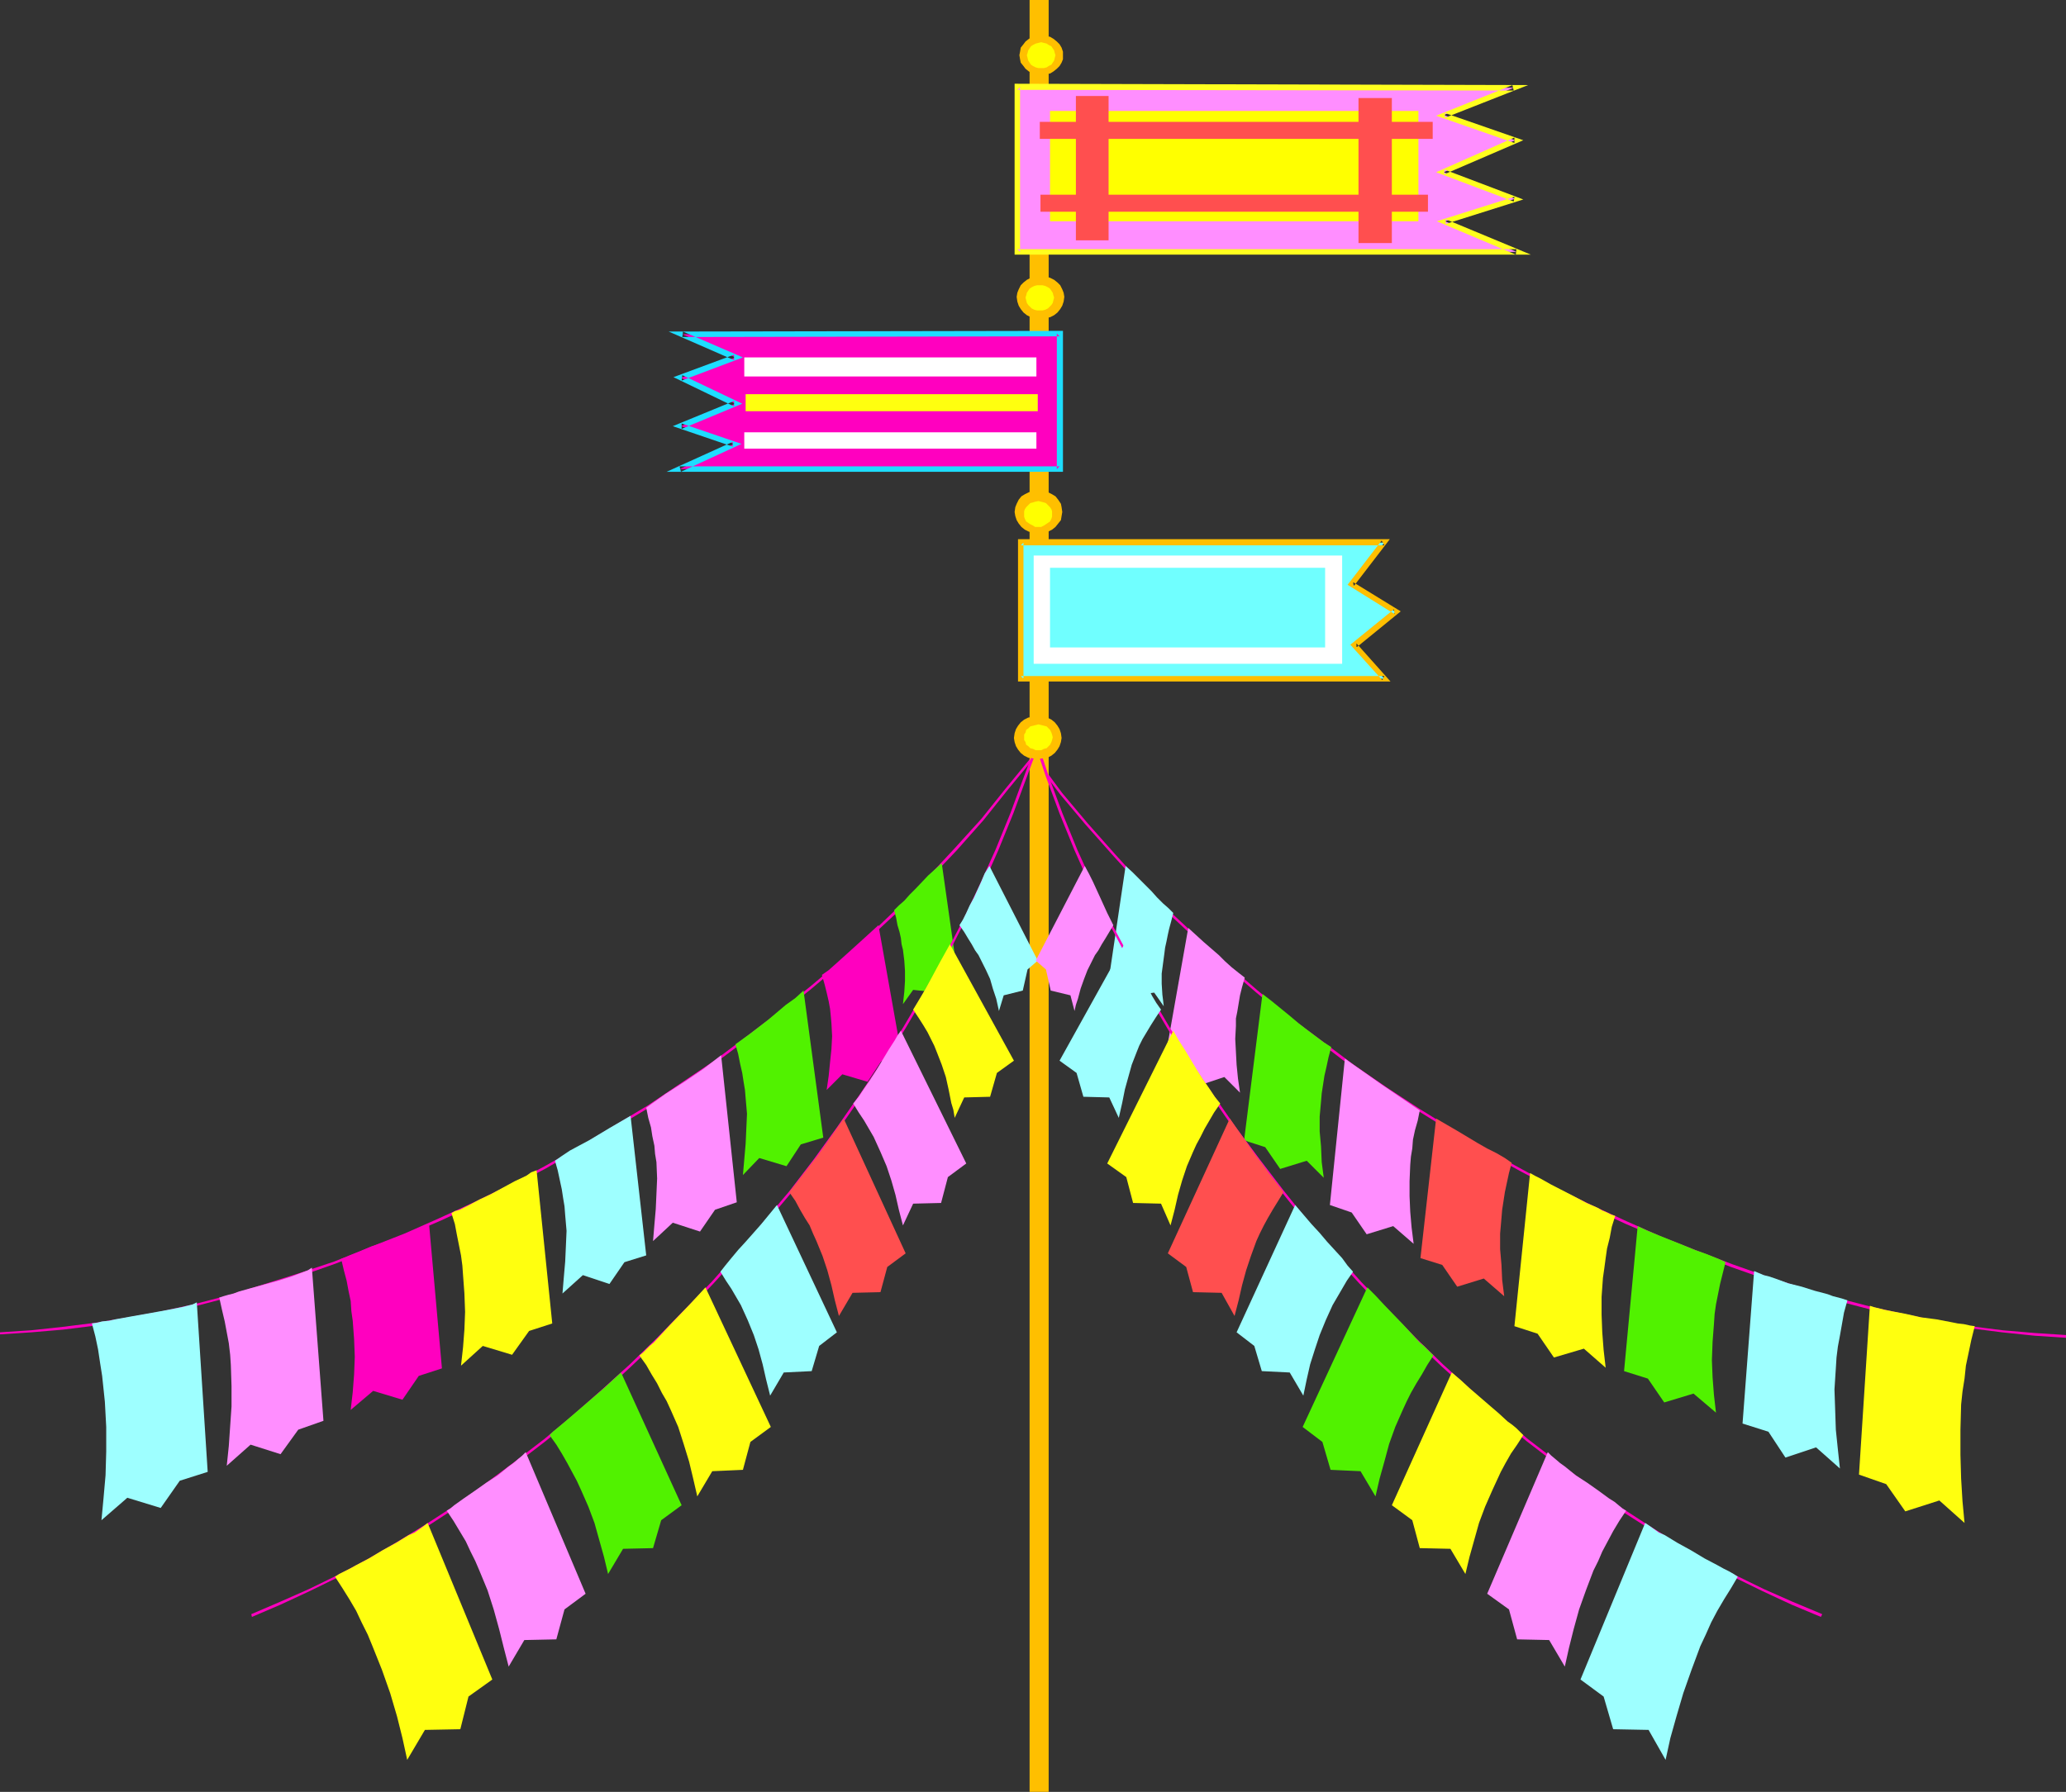 <?xml version="1.0" encoding="UTF-8" standalone="no"?>
<svg
   version="1.0"
   width="129.724mm"
   height="112.54mm"
   id="svg65"
   sodipodi:docname="Flags.wmf"
   xmlns:inkscape="http://www.inkscape.org/namespaces/inkscape"
   xmlns:sodipodi="http://sodipodi.sourceforge.net/DTD/sodipodi-0.dtd"
   xmlns="http://www.w3.org/2000/svg"
   xmlns:svg="http://www.w3.org/2000/svg">
  <rect width="100%" height="100%" fill="#333333" stroke="none"/>
  <sodipodi:namedview
     id="namedview65"
     pagecolor="#ffffff"
     bordercolor="#000000"
     borderopacity="0.25"
     inkscape:showpageshadow="2"
     inkscape:pageopacity="0.0"
     inkscape:pagecheckerboard="0"
     inkscape:deskcolor="#d1d1d1"
     inkscape:document-units="mm" />
  <defs
     id="defs1">
    <pattern
       id="WMFhbasepattern"
       patternUnits="userSpaceOnUse"
       width="6"
       height="6"
       x="0"
       y="0" />
  </defs>
  <path
     style="fill:#ff00bf;fill-opacity:1;fill-rule:evenodd;stroke:none"
     d="m 244.662,179.867 -5.979,7.272 -5.818,7.272 -6.302,6.949 -6.464,6.949 -6.626,6.787 -6.787,6.464 -7.11,6.464 -7.272,6.141 -7.434,5.979 -7.595,5.818 -7.757,5.818 -7.918,5.333 -7.918,5.333 -8.08,4.848 -8.08,4.848 -8.242,4.687 -8.242,4.363 -8.242,4.04 -8.403,3.879 -8.403,3.717 -8.242,3.232 -8.403,3.394 -8.242,2.747 -8.242,2.586 -8.242,2.586 -8.08,2.101 -8.08,1.778 -8.08,1.454 -7.757,1.293 -7.757,0.97 -7.434,0.808 L 0,316.263 v 0.485 l 7.434,-0.485 7.595,-0.646 7.757,-0.97 7.757,-1.293 7.918,-1.454 8.242,-1.939 8.08,-2.101 8.242,-2.424 8.403,-2.586 8.242,-2.909 8.242,-3.232 8.403,-3.394 8.242,-3.555 8.403,-3.879 8.403,-4.202 8.242,-4.363 8.08,-4.687 8.242,-4.848 8.08,-4.848 7.918,-5.333 7.918,-5.333 7.757,-5.818 7.595,-5.818 7.434,-5.979 7.272,-6.141 7.11,-6.464 6.949,-6.464 6.626,-6.949 6.464,-6.787 6.302,-7.111 5.818,-7.272 5.979,-7.272 z"
     id="path1" />
  <path
     style="fill:#51f200;fill-opacity:1;fill-rule:evenodd;stroke:none"
     d="m 190.688,235.136 4.686,34.907 -5.333,1.616 -3.394,5.171 -6.464,-1.939 -3.878,4.04 0.323,-3.717 0.323,-3.717 0.162,-3.555 0.162,-3.555 -0.323,-3.717 -0.162,-1.939 -0.323,-1.939 -0.323,-2.101 -0.485,-2.101 -0.485,-2.424 -0.646,-2.262 1.778,-1.293 1.778,-1.293 2.101,-1.616 2.101,-1.616 4.202,-3.555 2.262,-1.616 z"
     id="path2" />
  <path
     style="fill:#ff00bf;fill-opacity:1;fill-rule:evenodd;stroke:none"
     d="m 208.464,219.622 5.494,30.867 -4.848,1.454 -3.232,4.848 -5.979,-1.778 -3.717,3.717 0.485,-3.394 0.323,-3.232 0.323,-3.071 0.162,-3.071 -0.162,-3.071 -0.162,-1.778 -0.162,-1.616 -0.323,-1.778 -0.485,-2.101 -0.485,-1.939 -0.646,-2.262 1.616,-1.131 1.454,-1.293 1.616,-1.454 1.616,-1.454 3.394,-3.071 z"
     id="path3" />
  <path
     style="fill:#51f200;fill-opacity:1;fill-rule:evenodd;stroke:none"
     d="m 223.493,204.916 3.555,25.049 -3.07,1.131 -2.747,4.363 -4.525,-0.485 -2.424,3.394 0.162,-1.454 0.162,-1.454 0.162,-2.586 v -2.424 l -0.162,-2.424 -0.323,-2.586 -0.323,-1.293 -0.162,-1.454 -0.323,-1.454 -0.485,-1.616 -0.323,-1.778 -0.485,-1.778 1.131,-1.131 1.293,-1.131 1.293,-1.454 1.454,-1.454 2.909,-3.071 1.616,-1.454 z"
     id="path4" />
  <path
     style="fill:#ff8eff;fill-opacity:1;fill-rule:evenodd;stroke:none"
     d="m 171.134,250.489 3.717,34.907 -5.171,1.778 -3.555,5.171 -6.464,-2.101 -4.686,4.363 0.323,-3.879 0.323,-3.717 0.162,-3.555 0.162,-3.717 -0.162,-3.879 -0.323,-1.939 -0.162,-1.939 -0.485,-2.262 -0.323,-2.101 -0.646,-2.262 -0.485,-2.424 4.525,-3.232 2.262,-1.454 2.262,-1.454 4.525,-3.071 z"
     id="path5" />
  <path
     style="fill:#9effff;fill-opacity:1;fill-rule:evenodd;stroke:none"
     d="m 149.641,264.872 3.717,33.129 -5.171,1.616 -3.555,5.171 -6.302,-2.101 -4.848,4.363 0.323,-3.879 0.323,-3.717 0.162,-3.555 0.162,-3.717 -0.323,-3.717 -0.162,-2.101 -0.323,-1.939 -0.323,-2.101 -0.485,-2.262 -0.485,-2.262 -0.646,-2.262 1.616,-1.131 1.939,-1.293 2.101,-1.131 2.424,-1.293 4.848,-2.909 z"
     id="path6" />
  <path
     style="fill:#ffff0f;fill-opacity:1;fill-rule:evenodd;stroke:none"
     d="m 127.341,277.8 3.717,36.361 -5.494,1.778 -4.04,5.656 -6.949,-2.101 -5.171,4.687 0.485,-4.363 0.323,-4.202 0.162,-4.202 -0.162,-4.363 -0.323,-4.363 -0.162,-2.262 -0.323,-2.424 -0.485,-2.424 -0.485,-2.424 -0.485,-2.586 -0.808,-2.586 0.808,-0.485 1.131,-0.323 0.97,-0.485 1.293,-0.646 2.424,-1.293 2.747,-1.293 5.656,-3.071 2.747,-1.293 1.131,-0.808 z"
     id="path7" />
  <path
     style="fill:#ff00bf;fill-opacity:1;fill-rule:evenodd;stroke:none"
     d="m 101.808,290.406 3.07,34.422 -5.494,1.778 -3.878,5.656 -6.949,-2.101 -5.333,4.525 0.485,-4.202 0.323,-4.202 0.162,-4.202 -0.162,-4.202 -0.323,-4.363 -0.323,-2.262 -0.162,-2.424 -0.485,-2.262 -0.485,-2.586 -0.646,-2.424 -0.646,-2.747 0.97,-0.323 1.131,-0.485 2.424,-0.97 2.586,-1.131 2.909,-0.97 2.909,-1.131 2.747,-1.131 2.747,-1.131 z"
     id="path8" />
  <path
     style="fill:#ff8eff;fill-opacity:1;fill-rule:evenodd;stroke:none"
     d="m 74.013,300.91 2.747,36.361 -5.979,2.101 -4.202,5.818 -7.11,-2.262 -5.656,5.01 0.485,-4.687 0.323,-4.687 0.323,-4.687 v -4.848 l -0.162,-5.01 -0.162,-2.424 -0.323,-2.747 -0.485,-2.586 -0.485,-2.586 -0.646,-2.747 -0.646,-2.909 0.97,-0.323 1.131,-0.323 1.293,-0.323 1.293,-0.485 2.909,-0.808 6.464,-1.778 3.07,-0.97 1.293,-0.485 1.293,-0.485 1.293,-0.485 z"
     id="path9" />
  <path
     style="fill:#9effff;fill-opacity:1;fill-rule:evenodd;stroke:none"
     d="m 46.702,309.152 2.586,40.24 -6.626,2.101 -4.525,6.464 -7.918,-2.424 -6.141,5.333 0.485,-5.171 0.485,-5.495 0.162,-5.656 v -5.818 l -0.323,-5.979 -0.323,-3.071 -0.323,-3.071 -0.485,-3.071 -0.485,-3.232 -0.646,-3.071 -0.808,-3.071 1.131,-0.162 1.293,-0.323 1.616,-0.162 1.454,-0.323 3.555,-0.646 7.272,-1.293 3.394,-0.646 1.616,-0.323 1.293,-0.323 1.293,-0.323 z"
     id="path10" />
  <path
     style="fill:#ff00bf;fill-opacity:1;fill-rule:evenodd;stroke:none"
     d="m 246.117,181.322 5.494,7.272 5.979,7.111 6.302,7.111 6.302,6.949 6.787,6.787 6.949,6.464 7.11,6.464 7.11,6.141 7.434,6.141 7.595,5.656 7.595,5.818 7.918,5.333 7.918,5.171 8.08,5.01 8.08,4.848 8.242,4.525 8.242,4.363 8.242,4.202 8.403,3.879 8.242,3.555 8.242,3.394 8.403,3.232 8.242,2.909 8.403,2.586 8.08,2.424 8.08,2.101 8.08,1.778 7.918,1.454 7.918,1.293 7.595,0.97 7.757,0.808 7.434,0.485 v -0.646 l -7.434,-0.485 -7.595,-0.646 -7.595,-0.97 -7.918,-1.293 -7.918,-1.616 -8.08,-1.778 -8.08,-2.101 -8.242,-2.424 -8.08,-2.586 -8.242,-2.909 -8.403,-3.232 -8.242,-3.232 -8.403,-3.717 -8.403,-3.879 -8.242,-4.04 -8.08,-4.363 -8.242,-4.525 -8.08,-4.848 -8.08,-5.01 -7.918,-5.171 -7.757,-5.333 -7.757,-5.818 -7.595,-5.656 -7.434,-6.141 -7.11,-6.141 -7.11,-6.464 -6.949,-6.464 -6.626,-6.626 -6.302,-6.949 -6.302,-7.111 -5.979,-7.111 -5.494,-7.434 z"
     id="path11" />
  <path
     style="fill:#51f200;fill-opacity:1;fill-rule:evenodd;stroke:none"
     d="m 299.606,235.945 -4.363,34.745 5.01,1.616 3.555,5.171 6.302,-1.939 4.04,4.04 -0.485,-3.717 -0.162,-3.717 -0.323,-3.555 v -3.555 l 0.323,-3.555 0.162,-1.939 0.323,-2.101 0.323,-2.101 0.485,-2.101 0.485,-2.262 0.646,-2.424 -1.778,-1.131 -1.939,-1.454 -1.939,-1.454 -2.101,-1.616 -2.101,-1.778 -4.363,-3.555 z"
     id="path12" />
  <path
     style="fill:#ff8eff;fill-opacity:1;fill-rule:evenodd;stroke:none"
     d="m 281.992,220.269 -5.494,31.028 4.848,1.454 3.394,4.848 5.818,-1.939 3.717,3.717 -0.485,-3.394 -0.323,-3.232 -0.162,-3.071 -0.162,-3.071 0.162,-3.071 v -1.778 l 0.323,-1.616 0.323,-1.939 0.323,-1.939 0.485,-1.939 0.646,-2.262 -1.454,-1.131 -1.616,-1.293 -1.616,-1.454 -1.454,-1.454 -3.555,-3.071 z"
     id="path13" />
  <path
     style="fill:#9effff;fill-opacity:1;fill-rule:evenodd;stroke:none"
     d="m 267.125,205.563 -3.717,25.049 3.07,1.131 2.747,4.525 4.686,-0.646 2.262,3.232 -0.162,-1.454 -0.162,-1.293 -0.162,-2.586 v -2.424 l 0.323,-2.424 0.323,-2.424 0.162,-1.293 0.323,-1.454 0.323,-1.616 0.323,-1.454 0.485,-1.778 0.485,-1.939 -1.131,-1.131 -1.293,-1.131 -1.454,-1.454 -1.293,-1.454 -3.07,-3.071 -1.454,-1.454 z"
     id="path14" />
  <path
     style="fill:#ff8eff;fill-opacity:1;fill-rule:evenodd;stroke:none"
     d="m 319.16,251.297 -3.555,34.745 5.171,1.778 3.555,5.171 6.302,-1.939 4.848,4.202 -0.485,-3.879 -0.323,-3.717 -0.162,-3.717 v -3.555 l 0.162,-3.879 0.162,-1.939 0.323,-1.939 0.162,-2.101 0.485,-2.262 0.646,-2.262 0.485,-2.424 -4.525,-3.071 -4.525,-3.071 -4.363,-3.071 z"
     id="path15" />
  <path
     style="fill:#ff4f4f;fill-opacity:1;fill-rule:evenodd;stroke:none"
     d="m 340.814,265.518 -3.717,33.129 5.171,1.616 3.555,5.171 6.302,-1.939 4.848,4.202 -0.485,-3.879 -0.162,-3.555 -0.323,-3.717 v -3.717 l 0.323,-3.717 0.162,-1.939 0.323,-2.101 0.323,-2.101 0.485,-2.262 0.485,-2.262 0.646,-2.424 -1.616,-1.131 -1.939,-1.131 -2.262,-1.131 -2.262,-1.293 -4.848,-2.909 z"
     id="path16" />
  <path
     style="fill:#ffff0f;fill-opacity:1;fill-rule:evenodd;stroke:none"
     d="m 363.115,278.447 -3.717,36.361 5.494,1.778 3.878,5.656 7.11,-2.101 5.171,4.525 -0.485,-4.202 -0.323,-4.202 -0.162,-4.202 v -4.202 l 0.323,-4.525 0.323,-2.262 0.323,-2.424 0.323,-2.262 0.646,-2.586 0.485,-2.586 0.808,-2.586 -0.97,-0.323 -0.97,-0.485 -1.131,-0.485 -1.131,-0.646 -2.586,-1.131 -2.747,-1.454 -5.656,-2.909 -2.586,-1.454 -1.293,-0.646 z"
     id="path17" />
  <path
     style="fill:#51f200;fill-opacity:1;fill-rule:evenodd;stroke:none"
     d="m 388.648,291.052 -3.232,34.422 5.656,1.778 3.878,5.656 6.949,-2.101 5.333,4.525 -0.485,-4.202 -0.323,-4.202 -0.162,-4.04 0.162,-4.363 0.323,-4.202 0.162,-2.424 0.323,-2.262 0.485,-2.424 0.485,-2.424 0.646,-2.586 0.646,-2.586 -0.97,-0.485 -1.131,-0.485 -2.424,-0.97 -2.747,-0.97 -2.747,-1.131 -5.656,-2.262 -2.747,-1.131 z"
     id="path18" />
  <path
     style="fill:#9effff;fill-opacity:1;fill-rule:evenodd;stroke:none"
     d="m 416.281,301.718 -2.747,36.2 6.141,1.939 4.04,6.141 7.272,-2.424 5.656,5.01 -0.485,-4.525 -0.485,-4.687 -0.162,-4.848 -0.162,-4.687 0.323,-5.01 0.162,-2.586 0.323,-2.586 0.485,-2.586 0.485,-2.747 0.485,-2.747 0.808,-2.909 -0.97,-0.323 -1.131,-0.323 -1.293,-0.323 -1.293,-0.485 -3.07,-0.808 -3.07,-0.97 -3.232,-0.808 -3.07,-1.131 -1.454,-0.485 -1.293,-0.323 -1.131,-0.485 z"
     id="path19" />
  <path
     style="fill:#ffff0f;fill-opacity:1;fill-rule:evenodd;stroke:none"
     d="m 443.753,309.96 -2.586,40.078 6.464,2.262 4.525,6.464 8.08,-2.586 5.979,5.333 -0.485,-5.171 -0.323,-5.333 -0.162,-5.656 v -5.979 l 0.162,-5.979 0.323,-3.071 0.485,-3.071 0.323,-3.071 0.646,-3.071 0.646,-3.071 0.808,-3.232 -1.131,-0.162 -1.454,-0.323 -1.454,-0.162 -1.616,-0.323 -3.394,-0.646 -3.717,-0.485 -3.555,-0.808 -3.394,-0.646 -1.616,-0.323 -1.293,-0.323 -1.293,-0.323 z"
     id="path20" />
  <path
     style="fill:#ffbf00;fill-opacity:1;fill-rule:evenodd;stroke:none"
     d="m 244.339,0 h 4.525 v 425.347 h -4.525 z"
     id="path21" />
  <path
     style="fill:#ffbf00;fill-opacity:1;fill-rule:evenodd;stroke:none"
     d="m 246.44,116.356 -1.131,0.162 -1.131,0.323 -0.97,0.485 -0.808,0.485 -0.646,0.808 -0.485,0.97 -0.323,0.808 -0.162,1.131 0.162,0.97 0.323,0.97 0.485,0.808 0.646,0.808 0.808,0.646 0.97,0.485 1.131,0.162 1.131,0.162 1.131,-0.162 1.131,-0.162 0.97,-0.485 0.808,-0.646 0.646,-0.808 0.646,-0.808 0.162,-0.97 0.162,-0.97 -0.162,-1.131 -0.162,-0.808 -0.646,-0.97 -0.646,-0.808 -0.808,-0.485 -0.97,-0.485 -1.131,-0.323 z"
     id="path22" />
  <path
     style="fill:#ffbf00;fill-opacity:1;fill-rule:evenodd;stroke:none"
     d="m 246.925,65.45 -1.131,0.162 -1.131,0.323 -0.97,0.485 -0.808,0.646 -0.646,0.646 -0.485,0.97 -0.323,0.808 -0.162,0.97 0.162,1.131 0.323,0.97 0.485,0.808 0.646,0.808 0.808,0.646 0.97,0.485 1.131,0.162 1.131,0.162 1.131,-0.162 1.131,-0.162 0.97,-0.485 0.808,-0.646 0.646,-0.808 0.485,-0.808 0.323,-0.97 0.162,-1.131 -0.162,-0.97 -0.323,-0.808 -0.485,-0.97 -0.646,-0.646 -0.808,-0.646 -0.97,-0.485 -1.131,-0.323 z"
     id="path23" />
  <path
     style="fill:#ffbf00;fill-opacity:1;fill-rule:evenodd;stroke:none"
     d="m 247.086,8.404 -0.97,0.162 -0.97,0.162 -0.97,0.485 -0.808,0.646 -0.485,0.646 -0.646,0.808 -0.162,0.97 -0.162,0.808 0.162,0.97 0.162,0.808 0.646,0.808 0.485,0.646 0.808,0.646 0.97,0.485 0.97,0.162 0.97,0.162 1.131,-0.162 0.97,-0.162 0.808,-0.485 0.808,-0.646 0.646,-0.646 0.485,-0.808 0.323,-0.808 v -0.97 -0.808 l -0.323,-0.97 -0.485,-0.808 -0.646,-0.646 -0.808,-0.646 -0.808,-0.485 -0.97,-0.162 z"
     id="path24" />
  <path
     style="fill:#ffff00;fill-opacity:1;fill-rule:evenodd;stroke:none"
     d="m 247.086,10.02 -0.646,0.162 -0.646,0.162 -0.646,0.323 -0.485,0.323 -0.323,0.485 -0.323,0.485 -0.162,0.646 -0.162,0.485 0.162,0.646 0.162,0.646 0.323,0.485 0.323,0.485 0.485,0.323 0.646,0.323 0.646,0.162 h 0.646 0.646 l 0.646,-0.162 0.485,-0.323 0.646,-0.323 0.323,-0.485 0.323,-0.485 0.162,-0.646 0.162,-0.646 -0.162,-0.485 -0.162,-0.646 -0.323,-0.485 -0.323,-0.485 -0.646,-0.323 -0.485,-0.323 -0.646,-0.162 z"
     id="path25" />
  <path
     style="fill:#ffff00;fill-opacity:1;fill-rule:evenodd;stroke:none"
     d="m 246.763,67.713 h -0.646 l -0.646,0.162 -0.646,0.323 -0.485,0.323 -0.323,0.485 -0.323,0.485 -0.162,0.646 -0.162,0.485 0.162,0.646 0.162,0.646 0.323,0.485 0.323,0.323 0.485,0.485 0.646,0.323 0.646,0.162 h 0.646 0.646 l 0.646,-0.162 0.646,-0.323 0.485,-0.485 0.323,-0.323 0.323,-0.485 0.162,-0.646 0.162,-0.646 -0.162,-0.485 -0.162,-0.646 -0.323,-0.485 -0.323,-0.485 -0.485,-0.323 -0.646,-0.323 -0.646,-0.162 z"
     id="path26" />
  <path
     style="fill:#ffff00;fill-opacity:1;fill-rule:evenodd;stroke:none"
     d="m 246.44,118.942 -0.808,0.162 -0.485,0.162 -0.646,0.162 -0.485,0.485 -0.485,0.485 -0.323,0.485 -0.162,0.485 v 0.646 0.646 l 0.162,0.485 0.323,0.646 0.485,0.323 0.485,0.323 0.646,0.323 0.485,0.323 h 0.808 0.646 l 0.646,-0.323 0.485,-0.323 0.485,-0.323 0.485,-0.323 0.323,-0.646 0.162,-0.485 v -0.646 -0.646 l -0.162,-0.485 -0.323,-0.485 -0.485,-0.485 -0.485,-0.485 -0.485,-0.162 -0.646,-0.162 z"
     id="path27" />
  <path
     style="fill:#70ffff;fill-opacity:1;fill-rule:evenodd;stroke:none"
     d="m 242.238,128.8 h 86.294 l -7.757,9.858 10.504,6.626 -9.858,7.757 7.11,8.08 h -86.294 z"
     id="path28" />
  <path
     style="fill:#ffbf00;fill-opacity:1;fill-rule:evenodd;stroke:none"
     d="m 242.885,128.8 -0.646,0.646 h 86.294 l -0.646,-1.131 -8.08,10.504 11.15,6.949 -0.162,-1.131 -10.342,8.404 7.595,8.403 0.485,-0.97 h -86.294 l 0.646,0.646 v -32.321 l -1.293,-0.808 v 33.776 h 88.395 l -8.08,-9.05 v 0.97 l 10.504,-8.565 -11.312,-6.949 0.162,0.97 8.565,-11.151 h -88.234 z"
     id="path29" />
  <path
     style="fill:#ff00bf;fill-opacity:1;fill-rule:evenodd;stroke:none"
     d="m 246.278,175.504 -3.232,8.727 -3.232,8.727 -3.555,8.727 -3.878,8.565 -4.04,8.565 -4.363,8.403 -4.686,8.242 -4.848,8.242 -5.01,8.08 -5.333,7.919 -5.494,7.919 -5.494,7.595 -5.818,7.595 -6.141,7.272 -5.979,7.111 -6.302,7.111 -6.464,6.626 -6.464,6.626 -6.464,6.303 -6.787,6.141 -6.787,5.979 -6.787,5.656 -6.949,5.333 -6.949,5.171 -6.949,5.01 -6.949,4.525 -7.11,4.363 -6.949,4.04 -6.949,3.717 -6.949,3.394 -6.949,3.071 -6.787,2.909 0.162,0.646 6.787,-2.909 6.949,-3.232 6.949,-3.394 7.11,-3.717 7.11,-4.04 6.949,-4.363 6.949,-4.525 6.949,-5.01 6.949,-5.171 6.949,-5.333 6.949,-5.656 6.787,-5.979 6.626,-6.141 6.626,-6.303 6.464,-6.626 6.464,-6.787 6.302,-6.949 5.979,-7.272 6.141,-7.272 5.818,-7.595 5.494,-7.595 5.494,-7.919 5.333,-7.919 5.01,-8.08 4.848,-8.242 4.686,-8.242 4.363,-8.565 4.202,-8.403 3.878,-8.727 3.555,-8.727 3.232,-8.727 3.232,-8.727 z"
     id="path30" />
  <path
     style="fill:#ff8eff;fill-opacity:1;fill-rule:evenodd;stroke:none"
     d="m 213.797,244.671 15.514,31.513 -4.363,3.232 -1.616,6.141 -6.626,0.162 -2.424,5.171 -0.97,-3.717 -0.808,-3.555 -0.97,-3.394 -1.131,-3.394 -1.454,-3.394 -0.808,-1.778 -0.808,-1.778 -1.131,-1.939 -1.131,-1.939 -1.293,-1.939 -1.293,-2.101 1.293,-1.616 1.293,-1.939 1.454,-2.101 1.454,-2.262 2.909,-4.848 1.454,-2.262 0.646,-1.131 z"
     id="path31" />
  <path
     style="fill:#ffff0f;fill-opacity:1;fill-rule:evenodd;stroke:none"
     d="m 225.432,224.147 15.19,27.635 -4.04,2.909 -1.616,5.656 -6.141,0.162 -2.262,4.848 -0.323,-1.939 -0.485,-1.616 -0.646,-3.232 -0.646,-2.909 -0.97,-2.909 -1.131,-2.909 -0.646,-1.616 -0.808,-1.616 -0.808,-1.616 -0.97,-1.616 -1.131,-1.778 -1.293,-1.939 0.97,-1.616 0.97,-1.616 1.131,-1.939 0.97,-1.778 2.262,-4.202 z"
     id="path32" />
  <path
     style="fill:#9effff;fill-opacity:1;fill-rule:evenodd;stroke:none"
     d="m 234.805,205.563 11.474,22.463 -2.424,2.101 -1.131,5.01 -4.525,1.131 -1.131,3.717 -0.323,-1.454 -0.323,-1.454 -0.808,-2.424 -0.646,-2.262 -0.97,-2.101 -1.131,-2.262 -0.646,-1.293 -0.808,-1.131 -0.808,-1.454 -0.808,-1.293 -0.97,-1.616 -1.131,-1.616 0.808,-1.293 0.808,-1.616 0.808,-1.778 0.97,-1.778 1.778,-3.879 0.808,-1.939 z"
     id="path33" />
  <path
     style="fill:#ff4f4f;fill-opacity:1;fill-rule:evenodd;stroke:none"
     d="m 200.222,265.518 14.706,31.998 -4.363,3.232 -1.616,5.979 -6.626,0.162 -3.232,5.495 -0.97,-3.717 -0.808,-3.555 -0.97,-3.555 -1.131,-3.394 -1.454,-3.555 -0.808,-1.778 -0.808,-1.939 -1.131,-1.778 -1.131,-1.939 -1.131,-2.101 -1.454,-2.101 1.778,-2.262 1.616,-2.101 3.394,-4.363 3.07,-4.363 z"
     id="path34" />
  <path
     style="fill:#9effff;fill-opacity:1;fill-rule:evenodd;stroke:none"
     d="m 184.385,286.042 14.221,30.22 -4.202,3.232 -1.778,5.979 -6.626,0.323 -3.232,5.495 -0.97,-3.879 -0.808,-3.555 -0.97,-3.555 -1.131,-3.394 -1.454,-3.555 -0.808,-1.778 -0.808,-1.778 -1.131,-1.939 -1.131,-1.939 -1.293,-1.939 -1.293,-2.101 1.131,-1.454 1.454,-1.778 1.616,-1.939 1.778,-1.939 3.717,-4.202 z"
     id="path35" />
  <path
     style="fill:#ffff0f;fill-opacity:1;fill-rule:evenodd;stroke:none"
     d="m 167.417,305.597 15.514,33.129 -4.848,3.555 -1.778,6.626 -7.272,0.323 -3.555,5.979 -0.97,-4.202 -0.97,-4.04 -1.293,-4.202 -1.293,-4.04 -1.778,-4.04 -0.97,-2.101 -1.131,-1.939 -1.131,-2.262 -1.293,-2.101 -1.293,-2.262 -1.616,-2.262 0.808,-0.646 0.808,-0.808 0.808,-0.808 0.97,-0.808 1.939,-2.101 2.101,-2.262 4.363,-4.525 2.101,-2.262 z"
     id="path36" />
  <path
     style="fill:#51f200;fill-opacity:1;fill-rule:evenodd;stroke:none"
     d="m 147.379,325.797 14.382,31.513 -4.848,3.555 -1.939,6.626 -7.11,0.162 -3.555,5.979 -0.97,-4.04 -1.131,-4.04 -1.131,-4.04 -1.454,-3.879 -1.778,-4.04 -0.97,-2.101 -1.131,-2.101 -1.131,-2.101 -1.293,-2.262 -1.293,-2.101 -1.616,-2.262 0.808,-0.808 0.97,-0.808 0.97,-0.808 0.97,-0.808 2.262,-1.939 2.262,-1.939 4.686,-4.04 2.101,-1.939 z"
     id="path37" />
  <path
     style="fill:#ff8eff;fill-opacity:1;fill-rule:evenodd;stroke:none"
     d="m 124.755,344.705 14.221,33.614 -5.01,3.717 -1.939,7.111 -7.595,0.162 -3.717,6.303 -1.131,-4.363 -1.131,-4.525 -1.293,-4.687 -1.454,-4.525 -1.939,-4.687 -0.97,-2.262 -1.131,-2.262 -1.131,-2.424 -1.454,-2.424 -1.454,-2.424 -1.616,-2.424 0.808,-0.485 0.97,-0.808 1.131,-0.808 1.131,-0.808 2.586,-1.778 2.747,-1.939 2.747,-1.778 2.586,-2.101 1.131,-0.808 1.131,-0.97 0.97,-0.808 z"
     id="path38" />
  <path
     style="fill:#ffff0f;fill-opacity:1;fill-rule:evenodd;stroke:none"
     d="m 101.485,361.512 15.352,37.169 -5.656,4.04 -1.939,7.757 -8.403,0.162 -4.202,7.111 -1.131,-5.171 -1.293,-5.171 -1.616,-5.495 -1.939,-5.495 -2.262,-5.656 -1.131,-2.747 -1.454,-2.909 -1.293,-2.747 -1.616,-2.747 -1.616,-2.586 -1.778,-2.747 0.97,-0.646 1.293,-0.646 1.293,-0.646 1.454,-0.808 3.07,-1.616 3.232,-1.939 3.232,-1.778 2.909,-1.778 1.454,-0.646 1.131,-0.808 1.131,-0.808 z"
     id="path39" />
  <path
     style="fill:#ff00bf;fill-opacity:1;fill-rule:evenodd;stroke:none"
     d="m 245.309,175.666 2.909,8.727 3.232,8.727 3.555,8.727 3.878,8.727 4.202,8.403 4.525,8.565 4.525,8.242 4.848,8.242 5.01,8.08 5.333,7.919 5.494,7.919 5.656,7.595 5.818,7.595 5.818,7.272 6.141,7.272 6.302,6.949 6.464,6.787 6.464,6.626 6.626,6.303 6.787,6.141 6.626,5.979 6.787,5.656 6.949,5.333 6.949,5.171 6.949,5.01 7.11,4.525 6.949,4.363 7.11,4.04 6.949,3.717 6.949,3.394 6.949,3.232 6.949,2.909 0.323,-0.646 -6.949,-2.909 -6.949,-3.071 -6.949,-3.394 -7.11,-3.717 -6.949,-4.04 -6.949,-4.363 -6.949,-4.525 -7.11,-5.01 -6.949,-5.171 -6.949,-5.333 -6.626,-5.656 -6.787,-5.979 -6.787,-6.141 -6.464,-6.303 -6.464,-6.626 -6.464,-6.626 -6.302,-7.111 -6.141,-7.111 -5.818,-7.272 -5.818,-7.595 -5.656,-7.595 -5.494,-7.919 -5.333,-7.919 -5.01,-8.08 -4.848,-8.242 -4.525,-8.242 -4.525,-8.403 -4.04,-8.565 -3.878,-8.565 -3.555,-8.727 -3.232,-8.727 -2.909,-8.727 z"
     id="path40" />
  <path
     style="fill:#ffff0f;fill-opacity:1;fill-rule:evenodd;stroke:none"
     d="m 278.436,244.671 -15.675,31.513 4.525,3.232 1.616,6.141 6.626,0.162 2.262,5.171 0.97,-3.717 0.808,-3.555 0.97,-3.394 1.131,-3.394 1.454,-3.394 0.808,-1.778 0.97,-1.778 0.97,-1.939 1.131,-1.939 1.131,-1.939 1.454,-2.101 -1.293,-1.616 -1.293,-1.939 -1.454,-2.101 -1.454,-2.262 -2.909,-4.848 -1.454,-2.262 -0.646,-1.131 z"
     id="path41" />
  <path
     style="fill:#9effff;fill-opacity:1;fill-rule:evenodd;stroke:none"
     d="m 266.801,224.147 -15.352,27.635 4.04,2.909 1.616,5.656 6.141,0.162 2.262,4.848 0.808,-3.555 0.646,-3.232 0.808,-2.909 0.808,-2.909 1.131,-2.909 0.646,-1.616 0.808,-1.616 0.97,-1.616 0.97,-1.616 1.131,-1.778 1.293,-1.939 -1.131,-1.616 -0.97,-1.616 -0.97,-1.939 -1.131,-1.778 -2.262,-4.202 z"
     id="path42" />
  <path
     style="fill:#ff8eff;fill-opacity:1;fill-rule:evenodd;stroke:none"
     d="m 257.429,205.563 -11.635,22.463 2.424,2.101 1.131,5.01 4.686,1.131 0.97,3.717 0.323,-1.454 0.485,-1.454 0.646,-2.424 0.808,-2.262 0.808,-2.101 1.131,-2.262 0.646,-1.293 0.808,-1.131 0.808,-1.454 0.808,-1.293 0.97,-1.616 0.97,-1.616 -0.646,-1.293 -0.808,-1.616 -0.808,-1.778 -0.808,-1.778 -1.778,-3.879 -0.97,-1.939 z"
     id="path43" />
  <path
     style="fill:#ff4f4f;fill-opacity:1;fill-rule:evenodd;stroke:none"
     d="m 291.849,265.518 -14.706,31.998 4.363,3.232 1.616,5.979 6.787,0.162 3.07,5.495 0.97,-3.717 0.808,-3.555 0.97,-3.555 1.131,-3.394 1.293,-3.555 0.808,-1.778 0.97,-1.939 0.97,-1.778 1.131,-1.939 1.293,-2.101 1.293,-2.101 -3.394,-4.363 -1.616,-2.262 -1.616,-2.101 -3.07,-4.363 z"
     id="path44" />
  <path
     style="fill:#9effff;fill-opacity:1;fill-rule:evenodd;stroke:none"
     d="m 307.363,286.042 -13.898,30.22 4.202,3.232 1.778,5.979 6.626,0.323 3.232,5.495 0.808,-3.879 0.808,-3.555 1.131,-3.555 1.131,-3.394 1.454,-3.555 0.808,-1.778 0.808,-1.778 1.131,-1.939 1.131,-1.939 1.131,-1.939 1.454,-2.101 -1.293,-1.454 -1.293,-1.778 -1.778,-1.939 -1.778,-1.939 -1.778,-2.101 -1.939,-2.101 z"
     id="path45" />
  <path
     style="fill:#51f200;fill-opacity:1;fill-rule:evenodd;stroke:none"
     d="m 324.492,305.597 -15.352,33.129 4.686,3.555 1.939,6.626 7.11,0.323 3.555,5.979 0.97,-4.202 1.131,-4.04 1.131,-4.202 1.454,-4.04 1.778,-4.04 0.97,-2.101 0.97,-1.939 1.293,-2.262 1.293,-2.101 1.293,-2.262 1.454,-2.262 -0.646,-0.646 -0.808,-0.808 -0.808,-0.808 -0.97,-0.808 -1.939,-2.101 -2.101,-2.262 -4.363,-4.525 -2.101,-2.262 z"
     id="path46" />
  <path
     style="fill:#ffff0f;fill-opacity:1;fill-rule:evenodd;stroke:none"
     d="m 344.531,325.797 -14.221,31.513 4.848,3.555 1.778,6.626 7.272,0.162 3.555,5.979 0.97,-4.04 1.131,-4.04 1.131,-4.04 1.454,-3.879 1.778,-4.04 0.97,-2.101 0.97,-2.101 1.131,-2.101 1.293,-2.262 1.454,-2.101 1.454,-2.262 -0.808,-0.808 -0.808,-0.808 -0.97,-0.808 -1.131,-0.808 -2.101,-1.939 -2.262,-1.939 -4.686,-4.04 -2.101,-1.939 z"
     id="path47" />
  <path
     style="fill:#ff8eff;fill-opacity:1;fill-rule:evenodd;stroke:none"
     d="m 367.316,344.705 -14.382,33.614 5.171,3.717 1.939,7.111 7.595,0.162 3.717,6.303 0.97,-4.363 1.131,-4.525 1.293,-4.687 1.616,-4.525 1.778,-4.687 1.131,-2.262 0.97,-2.262 1.293,-2.424 1.293,-2.424 1.454,-2.424 1.616,-2.424 -0.808,-0.485 -0.97,-0.808 -0.97,-0.808 -1.293,-0.808 -2.424,-1.778 -2.747,-1.939 -2.747,-1.778 -2.586,-2.101 -1.131,-0.808 -1.131,-0.97 -0.97,-0.808 z"
     id="path48" />
  <path
     style="fill:#9effff;fill-opacity:1;fill-rule:evenodd;stroke:none"
     d="m 390.425,361.512 -15.352,37.169 5.494,4.04 2.262,7.757 8.403,0.162 4.04,7.111 1.131,-5.171 1.454,-5.171 1.616,-5.495 1.939,-5.495 2.101,-5.656 1.293,-2.747 1.293,-2.909 1.454,-2.747 1.616,-2.747 1.616,-2.586 1.616,-2.747 -0.97,-0.646 -1.131,-0.646 -1.293,-0.646 -1.454,-0.808 -3.07,-1.616 -3.232,-1.939 -3.232,-1.778 -2.909,-1.778 -1.454,-0.646 -1.131,-0.808 -1.131,-0.808 z"
     id="path49" />
  <path
     style="fill:#ff00bf;fill-opacity:1;fill-rule:evenodd;stroke:none"
     d="m 251.449,79.187 -89.526,0.162 12.605,5.495 -12.928,4.848 12.928,6.141 -12.928,5.333 12.605,4.202 -12.928,5.979 h 90.173 z"
     id="path50" />
  <path
     style="fill:#1eddff;fill-opacity:1;fill-rule:evenodd;stroke:none"
     d="m 252.257,78.54 -93.566,0.162 15.514,6.787 v -1.293 l -14.382,5.333 14.382,6.949 v -1.293 l -14.544,5.979 14.221,4.848 v -1.131 l -15.675,7.111 h 94.051 V 78.54 l -1.454,0.646 v 32.16 l 0.646,-0.646 h -90.173 l 0.323,1.293 14.382,-6.626 -14.221,-4.848 v 1.293 l 14.382,-5.979 -14.221,-6.787 -0.162,1.293 14.544,-5.495 -14.221,-6.141 -0.162,1.293 89.526,-0.162 -0.646,-0.646 z"
     id="path51" />
  <path
     style="fill:#ff8eff;fill-opacity:1;fill-rule:evenodd;stroke:none"
     d="m 241.43,20.686 117.806,0.162 -16.645,6.464 16.968,5.979 -16.968,7.595 16.968,6.303 -16.645,5.333 16.968,7.272 H 241.43 Z"
     id="path52" />
  <path
     style="fill:#ffff1e;fill-opacity:1;fill-rule:evenodd;stroke:none"
     d="m 242.077,20.686 -0.646,0.646 117.806,0.162 -0.323,-1.293 -18.099,7.272 18.584,6.464 v -1.293 l -18.584,8.242 18.422,6.949 0.162,-1.131 -18.422,5.818 18.746,7.919 0.162,-1.293 H 241.43 l 0.646,0.646 v -39.109 l -1.293,-0.808 v 40.563 h 122.493 l -20.2,-8.404 v 1.131 l 18.422,-5.818 -18.746,-7.111 v 1.131 L 361.499,33.291 342.915,26.827 v 1.131 l 19.715,-7.757 -121.846,-0.323 z"
     id="path53" />
  <path
     style="fill:#ffbf00;fill-opacity:1;fill-rule:evenodd;stroke:none"
     d="m 246.278,170.009 -1.131,0.162 -1.131,0.162 -0.97,0.485 -0.808,0.646 -0.646,0.808 -0.485,0.808 -0.323,0.97 -0.162,1.131 0.162,0.97 0.323,0.97 0.485,0.808 0.646,0.808 0.808,0.646 0.97,0.485 1.131,0.162 1.131,0.162 1.131,-0.162 1.131,-0.162 0.97,-0.485 0.808,-0.646 0.646,-0.808 0.485,-0.808 0.323,-0.97 0.162,-0.97 -0.162,-1.131 -0.323,-0.97 -0.485,-0.808 -0.646,-0.808 -0.808,-0.646 -0.97,-0.485 -1.131,-0.162 z"
     id="path54" />
  <path
     style="fill:#ffff00;fill-opacity:1;fill-rule:evenodd;stroke:none"
     d="m 249.187,26.342 h 87.425 v 26.18 h -87.425 z"
     id="path55" />
  <path
     style="fill:#ffffff;fill-opacity:1;fill-rule:evenodd;stroke:none"
     d="m 176.629,102.62 h 69.326 v 3.879 H 176.629 Z"
     id="path56" />
  <path
     style="fill:#ff4f4f;fill-opacity:1;fill-rule:evenodd;stroke:none"
     d="m 246.763,28.927 h 93.243 v 4.04 h -93.243 z"
     id="path57" />
  <path
     style="fill:#ff4f4f;fill-opacity:1;fill-rule:evenodd;stroke:none"
     d="m 246.925,46.219 h 91.95 v 4.04 h -91.95 z"
     id="path58" />
  <path
     style="fill:#ffffff;fill-opacity:1;fill-rule:evenodd;stroke:none"
     d="m 245.309,131.87 h 73.205 v 25.695 h -73.205 z"
     id="path59" />
  <path
     style="fill:#70ffff;fill-opacity:1;fill-rule:evenodd;stroke:none"
     d="m 249.187,134.779 h 65.286 v 18.908 h -65.286 z"
     id="path60" />
  <path
     style="fill:#ffff0f;fill-opacity:1;fill-rule:evenodd;stroke:none"
     d="m 176.952,93.57 h 69.326 v 4.04 H 176.952 Z"
     id="path61" />
  <path
     style="fill:#ffffff;fill-opacity:1;fill-rule:evenodd;stroke:none"
     d="m 176.629,84.843 h 69.326 v 4.525 H 176.629 Z"
     id="path62" />
  <path
     style="fill:#ffff00;fill-opacity:1;fill-rule:evenodd;stroke:none"
     d="m 246.44,171.949 -0.646,0.162 -0.646,0.162 -0.646,0.162 -0.485,0.485 -0.485,0.323 -0.162,0.646 -0.323,0.485 v 0.646 0.646 l 0.323,0.485 0.162,0.646 0.485,0.323 0.485,0.485 0.646,0.162 0.646,0.323 h 0.646 0.646 l 0.646,-0.323 0.646,-0.162 0.485,-0.485 0.323,-0.323 0.323,-0.646 0.162,-0.485 0.162,-0.646 -0.162,-0.646 -0.162,-0.485 -0.323,-0.646 -0.323,-0.323 -0.485,-0.485 -0.646,-0.162 -0.646,-0.162 z"
     id="path63" />
  <path
     style="fill:#ff4f4f;fill-opacity:1;fill-rule:evenodd;stroke:none"
     d="m 255.328,22.786 h 7.757 v 34.26 h -7.757 z"
     id="path64" />
  <path
     style="fill:#ff4f4f;fill-opacity:1;fill-rule:evenodd;stroke:none"
     d="m 322.392,23.271 h 7.918 V 57.693 h -7.918 z"
     id="path65" />
</svg>
